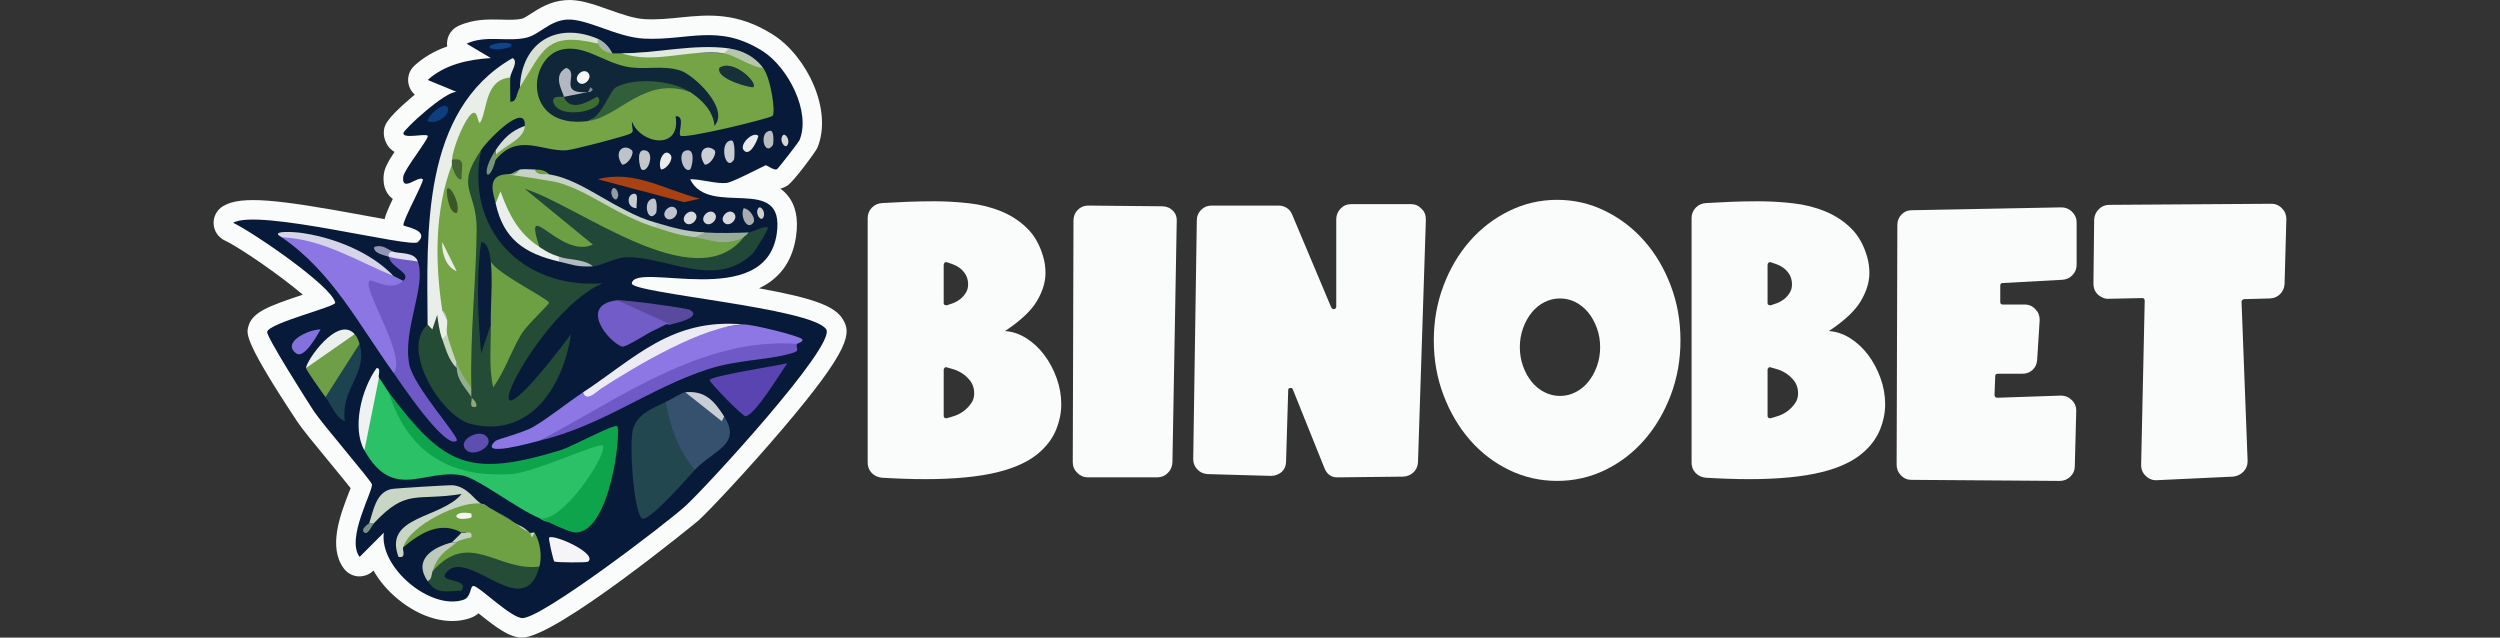 <?xml version="1.0" encoding="UTF-8"?>
<svg id="Layer_1" xmlns="http://www.w3.org/2000/svg" version="1.1" viewBox="0 0 149 38">
  <rect x="0" y="0" width="149" height="38" fill="#333333" stroke="none"/>
  <!-- Generator: Adobe Illustrator 29.7.1, SVG Export Plug-In . SVG Version: 2.1.1 Build 8)  -->
  <defs>
    <style>
      .st0 {
        fill: #f5f6f7;
      }

      .st1 {
        fill: #c7d2c6;
      }

      .st2 {
        fill: #6d9f43;
      }

      .st3 {
        fill: #18303a;
      }

      .st4 {
        fill: #5e4eb0;
      }

      .st5 {
        fill: #bfc4cc;
      }

      .st6 {
        fill: #0e4488;
      }

      .st7 {
        fill: #5944b1;
      }

      .st8 {
        fill: #35516d;
      }

      .st9 {
        fill: #ccd0d6;
      }

      .st10 {
        fill: #8c76e4;
      }

      .st11 {
        fill: #725dc8;
      }

      .st12 {
        fill: #e1dfef;
      }

      .st13 {
        fill: #c8cdd6;
      }

      .st14 {
        fill: #949aa0;
      }

      .st15 {
        fill: #d6d9de;
      }

      .st16 {
        fill: #d6ded5;
      }

      .st17 {
        fill: #98ac96;
      }

      .st18 {
        fill: #eaebec;
      }

      .st19 {
        fill: #f5f5f8;
      }

      .st20 {
        fill: #d0d1cc;
      }

      .st21 {
        fill: #c2c7ca;
      }

      .st22 {
        fill: #1d4350;
      }

      .st23 {
        fill: #7d8e85;
      }

      .st24 {
        fill: #ecebf4;
      }

      .st25 {
        fill: #f4f7f2;
      }

      .st26 {
        fill: #102739;
      }

      .st27 {
        fill: #a5b3a9;
      }

      .st28 {
        fill: #cad6c5;
      }

      .st29 {
        fill: #95af8b;
      }

      .st30 {
        fill: #ecf0ec;
      }

      .st31 {
        fill: #eaeee9;
      }

      .st32 {
        fill: #315f3a;
      }

      .st33 {
        fill: #ebefec;
      }

      .st34 {
        fill: #244c36;
      }

      .st35 {
        fill: #214738;
      }

      .st36 {
        fill: #6f59c7;
      }

      .st37 {
        fill: #234b36;
      }

      .st38 {
        fill: #8d77e5;
      }

      .st39 {
        fill: #b9c6b9;
      }

      .st40 {
        fill: #9495b6;
      }

      .st41 {
        fill: #d4d7dc;
      }

      .st42 {
        fill: #bdc1c9;
      }

      .st43 {
        fill: #b6c7ad;
      }

      .st44 {
        fill: #eff2f2;
      }

      .st45 {
        fill: #8371de;
      }

      .st46 {
        fill: #091c39;
      }

      .st47 {
        fill: #bcc7be;
      }

      .st48 {
        fill: #90a975;
      }

      .st49 {
        fill: #c0c5cd;
      }

      .st50 {
        fill: #2bc167;
      }

      .st51 {
        fill: #c8ccd2;
      }

      .st52 {
        fill: #594aa0;
      }

      .st53 {
        fill: #b3bbc0;
      }

      .st54 {
        fill: #3c5727;
      }

      .st55 {
        fill: #0ea44b;
      }

      .st56 {
        fill: #d7e0d1;
      }

      .st57 {
        fill: #426334;
      }

      .st58 {
        fill: #d7dadf;
      }

      .st59 {
        fill: #6ea044;
      }

      .st60 {
        fill: #d6ddd7;
      }

      .st61 {
        fill: #b2b8c1;
      }

      .st62 {
        fill: #b9bdc0;
      }

      .st63 {
        fill: #0d3f80;
      }

      .st64 {
        fill: #a8acaf;
      }

      .st65 {
        fill: #6e9e47;
      }

      .st66 {
        fill: #d6d4e9;
      }

      .st67 {
        fill: #c4d1bf;
      }

      .st68 {
        fill: #c8ccd3;
      }

      .st69 {
        fill: #bec3cb;
      }

      .st70 {
        fill: #22474f;
      }

      .st71 {
        fill: #828b9a;
      }

      .st72 {
        fill: #74a445;
      }

      .st73 {
        fill: #3e6d32;
      }

      .st74 {
        fill: #fafbfb;
      }

      .st75 {
        fill: #a84213;
      }

      .st76 {
        fill: #b8c5b8;
      }

      .st77 {
        fill: #c8dab8;
      }

      .st78 {
        fill: #c7d7bf;
      }

      .st79 {
        fill: #bdc9bd;
      }

      .st80 {
        fill: #779675;
      }

      .st81 {
        fill: #d7d8d1;
      }

      .st82 {
        fill: #081a39;
      }

      .st83 {
        fill: #e2e9df;
      }

      .st84 {
        fill: #6d9f44;
      }

      .st85 {
        fill: #e8ebe9;
      }
    </style>
  </defs>
  <path class="st74" d="M50.226,19.012c-.498-.791-1.803-1.25-4.988-1.829,1.107-.522,1.971-1.457,2.206-3.094.152-1.057-.018-1.863-.52-2.462-.128-.153-.267-.281-.416-.389.135-.029.274-.084.412-.171.385-.24,1.709-2.053,1.794-2.254.942-2.256-.644-5.477-2.636-6.743-2.154-1.367-3.879-1.195-5.545-1.028-.668.067-1.358.138-2.092.1-.643-.031-1.407-.301-2.146-.563-.914-.323-1.779-.641-2.602-.569-.901.065-1.555.488-2.032.796-.213.138-.433.28-.559.31-.332.076-.752.067-1.195.053-.791-.019-1.689-.042-2.596.38-.39.183-.647.565-.668.995-.004.076-.001.151.01.225-.765.268-1.411.647-1.951,1.14-.294.268-.43.668-.361,1.06.047.264.183.5.379.673-.063.052-.128.107-.193.162-1.623,1.383-1.637,1.725-1.652,2.087-.014.334.15.744.391.976.079.075.162.137.247.187-.411.619-.596.978-.639,1.344-.094.803.235,1.234.537,1.458-.266.558-.42.914-.49,1.204-.419-.075-.86-.155-1.268-.231-5.01-.922-7.279-1.205-8.366-.539-.365.222-.579.628-.555,1.055.024.428.28.808.668.989.884.413,3.328,2.098,4.649,3.229-2.104.698-3.048,1.054-3.262,1.947-.093.39-.209.877,2.944,5.637.272.411.947,1.237,1.947,2.448.404.491.915,1.112,1.22,1.497-.031.081-.066.169-.103.263-.505,1.301-1.267,3.267-.289,4.543.204.265.512.43.846.453.335.012.661-.101.897-.338l.011-.011c.345.615.839,1.2,1.457,1.707,1.394,1.146,2.993,1.569,4.275,1.138.213-.071.387-.174.53-.292,1.108.889,1.839,1.431,2.583,1.445h.018c2.006-.001,10.421-6.905,10.498-6.974.644-.583,2.905-2.984,4.981-5.42,4.159-4.881,4.134-5.78,3.621-6.593Z"/>
  <path class="st82" d="M46.306,10.083c-.169.106-.611-.263-.685-.228-.41.193-1.973,1.01-2.314,1.048-.612.067-1.529-.232-2.175-.221,1.133,2.345,5.686-.398,5.163,3.241-.668,4.647-8.446,1.627-8.639,2.963-.085.587,10.777,1.459,11.588,2.745.606.961-7.2,9.449-8.399,10.532-1.231,1.113-8.567,6.698-9.712,6.675-.684-.014-2.526-1.852-2.897-1.914-.238-.04-.126.659-.61.822-1.943.654-5.024-1.901-4.751-3.998l-1.442,1.443c-.839-1.095.843-3.985.729-4.335-.086-.264-2.937-3.564-3.457-4.351-.386-.584-2.846-4.461-2.783-4.728.128-.536,4.106-1.496,4.057-1.737-.201-.999-4.952-4.231-6.083-4.76,1.444-.88,10.611,1.536,11.009,1.149.757-.735-.859-.918-.864-1.004-.019-.345,1.267-2.644,1.155-2.743-.267-.237-1.278.829-1.163-.15.051-.438,1.599-2.34,1.454-2.447-.186-.136-1.462.203-1.447-.146.009-.216,2.528-2.536,3.183-2.459l-1.733-.713c1.01-.922,2.433-1.227,3.762-1.307l-1.444-.858c1.131-.529,2.424-.094,3.558-.354.77-.176,1.369-1.006,2.414-1.08,1.168-.083,2.985,1.056,4.609,1.134,2.64.127,4.439-.921,7.07.749,1.486.943,2.899,3.607,2.187,5.313-.042.1-1.245,1.66-1.338,1.718Z"/>
  <path class="st72" d="M35.626,2.598c.288.092.578.285.869.577.186.022.39-.002.58,0,2.089-.086,4.118-.086,6.085,0,.762-.037,1.535.252,2.318.866.476.64.763,2.702.565,2.863-.218.178-5.269,1.402-5.493,1.18-.153-.152.321-1.221-.285-1.155.342,2.09-2.141,1.648-2.608.289.012.685.258.658-.432.87-.559.172-3.075.852-3.494.871-1.462.069-2.861-1.052-4.191.566-.167-.095-.167-.192,0-.289.506-.629,1.086-1.206,1.739-1.732.073-1.425-2.066.659-2.608,1.443-.594,1.656-.492,3.431.307,5.327-.13,2.555-.235,5.111-.317,7.669l-.569,1.146c-.558-.135-.747-.887-.869-1.443-.399-.385-.745-1.202-.58-1.732-.353-.08-.378-.766,0-.866l-.29-.577c-.174-.074-.332-.161-.432-.292-.519-.678.06-7.089.534-8.153.053-.118.245-.174.478-.213.383.172.383.076,0-.289-.685-.645.542-2.435,1.131-3.277.201-.287,1.573-2.004,1.988-1.957.13.015.247.153.359.328-.016.479.007.964.003,1.441.399.043.359-.516.576-.864.521-2.318,2.395-3.88,4.636-2.598Z"/>
  <path class="st37" d="M28.672,8.948c-.961,4.655,2.405,8.295,7.242,7.935-4.275,1.829-9.136,12.693-1.88,3.034-.436,2.944-2.321,6.234-5.963,5.357-1.734-.418-4.25-4.44-2.586-5.936.542-1.087,1.04-1.198.869.866.35.454.64,1.031.869,1.732.333.567.623,1.144.869,1.732q.166.45,0,0c-.089-.199-.151-.378,0-.577-.077-3.291.282-6.244.317-9.379.026-2.392-1.327-2.462.263-4.763Z"/>
  <path class="st50" d="M23.167,23.378c2.521,5.809,7.772,5.169,12.535,2.798.145-.043.285-.068.406-.031,1.224.376-2.121,6.171-3.958,4.737-1.303-.537-3.64-2.349-4.556-2.539-2.276-.471-4.123,1.603-5.875-1.502-.121-1.381-.023-3.339.869-4.329.243.328.423.658.58.866Z"/>
  <path class="st84" d="M39.103,13.566c.753.017,1.648.24,2.318.577.988-.038,1.954-.038,2.898,0,.514,1.117-1.272,1.524-2.183,1.591-1.915.14-4.923-.977-6.645-1.801.697,1.936-1.817,1.187-2.875.476l-.467.311c-1.102.517-2.871-3.125-2.319-3.316.048-.017.153.98-.289.719-.111-.509-.575-1.638.58-1.732l1.531-.047c2.593.691,5.077,1.765,7.452,3.221Z"/>
  <path class="st38" d="M44.319,19.338c.524-.016,3.282.671,3.478.871.15.153-.283.264-.29.283-4.897.591-9.079,2.533-13.411,4.95l-1.946.822c-.208.049-3.786,1.081-2.607.004.087-.08,1.698-.504,2.226-.817,1.051-.624,1.98-1.408,2.989-2.073l.436-.029c2.747-2.333,5.789-3.67,9.126-4.011Z"/>
  <path class="st55" d="M23.167,23.378c3.318,4.403,4.769,5.115,10.269,3.446.569-.173,3.197-1.585,3.348-1.424.247.265-.372,6.256-2.453,6.338-.388.015-1.69-.654-2.181-.856,1.316.39,4.156-3.917,3.765-4.327-.195-.205-4.051,1.597-5.397,1.693-3.731.266-6.229-1.307-7.35-4.869Z"/>
  <path class="st35" d="M44.319,14.143c-.108-.132-.012-.228.29-.289.257-.009.989-.449,1.159-.286.065.062-.766,1.405-.909,1.545-2.148,2.096-5.019.247-7.379.217-.835-.011-1.615.522-2.143.544-.757-.095-1.433-.288-2.028-.577-.368.148-1.151-.127-1.159-.577-1.037-3.173,1.258.753,3.186-.143l-4.055-3.317c3.148.948,10.172,6.569,13.039,2.883Z"/>
  <path class="st70" d="M41.421,27.996c-.271.284-2.835,3.264-3.184,2.886-.491-.531-.738-4.435-.519-5.276.237-.91,1.159-1.277,1.965-1.651.607.287.997.96,1.168,2.02.571.759.761,1.432.57,2.021Z"/>
  <path class="st59" d="M28.672,30.016l.58.289,1.449.866.869.577c.123.146.17.116.29,0,.354.57.446,1.428.29,2.02-.934.692-2.216.603-3.845-.267-.786-.237-1.712-.084-2.126.684l-.403-.129c-.655-.712.693-1.484,1.449-1.732.68-.435.777-.627.29-.577-1.235-.693-2.409-.035-3.477.866-.773-.694,3.341-2.955,3.644-3.019l.992.422Z"/>
  <path class="st10" d="M23.456,16.452c.198.081.383.202.58.289.305.622-.11.929-1.244.92.69,1.415,1.24,2.801,1.278,4.41.004.166-.343.215-.614.153-2.059-2.852-3.638-6.002-6.664-8.081,2.303-.324,4.729,1.083,6.664,2.309Z"/>
  <path class="st36" d="M24.905,15.586c.518,1.484-.924,4.05-.511,6.139.262,1.327,3.025,4.354,2.829,4.536-.665.616-3.49-3.655-3.767-4.037.825-.959-1.886-5.02-1.446-5.482.163-.172,1.233.717,2.026-.001.528-.478-.722-.757-.869-1.443.491-.172,1.255-.025,1.739.289Z"/>
  <path class="st31" d="M25.485,19.338c-.034-5.456-.391-12.75,5.067-15.877.379.214-.131.853-.142,1.158-1.466.129-1.359,1.787-1.742,2.595-.237.501-.109-1.045-.71-.276-.41.525-.964,1.923-1.025,2.587.252.053.241.151,0,.289-1.034,2.733-1.007,5.817-.58,8.658l.29.577c.05.262-.059.623,0,.866.028.296.016.397-.29.289-.166-.452-.232-.964-.294-1.441l-.292.871-.284-.295Z"/>
  <path class="st36" d="M47.506,20.492c-.126.342.301.394-.426.592-1.446.394-3.152.358-4.87.916-3.53,1.147-6.296,3.372-10.062,4.264,4.794-2.509,9.669-6.166,15.357-5.772Z"/>
  <path class="st8" d="M43.16,24.821c1.07,1.677-.605,1.989-1.739,3.175-.939-1.013-1.539-2.703-1.739-4.041.3-.139.94-.557,1.159-.577.993.449,1.765.93,2.318,1.443Z"/>
  <path class="st34" d="M32.149,33.768c-.901,3.421-4.151-1.081-5.504.293-.718.729,1.367.32.866,1.148-.946.004-1.464.258-2.027-.575-.091-.429.005-.622.29-.577,2.197-2.51,3.893.026,6.375-.289Z"/>
  <path class="st7" d="M46.926,21.65c-.425.587-1.903,3.067-2.487,3.16-.169.027-2.135-2.003-2.148-2.154-.02-.235,4.129-.881,4.634-1.005Z"/>
  <path class="st11" d="M36.785,17.895l3.034.825c.18.16.218.371.153.618-.08.037-.21-.037-.29,0l-.58.289c-.473.191-1.816,1.104-2.029,1.03-.839-.294-2.603-2.484-.289-2.761Z"/>
  <path class="st28" d="M28.672,30.016c-1.203-.185-4.279,1.292-4.636,2.598-.1.084.239.684-.286.575-.915-2.457,2.547-2.265,3.761-3.747-2.768.438-3.259-.344-5.214,1.728-.089.131-.186.127-.29,0,.254-.745.39-1.805,1.303-2.021.18-.043,3.483-.251,3.703-.226.867.1,1.278.895,1.659,1.093Z"/>
  <path class="st24" d="M44.319,19.338c-2.414.075-6.429,2.484-8.486,3.813-.252.163-.897.852-1.076.228,3.089-2.036,5.277-4.44,9.562-4.041Z"/>
  <path class="st65" d="M21.428,20.492c-.251,1.053-.865,3.313-2.028,3.175-.207-.282-1.158-1.613-1.159-1.732.792-1.182,1.758-1.856,2.898-2.02.152.173.228.358.29.577Z"/>
  <path class="st22" d="M21.428,20.492c.514,1.833-1.146,2.634-.873,4.618-.568-.253-.804-.963-1.156-1.443l2.028-3.175Z"/>
  <path class="st33" d="M32.149,14.72c.45.294.637.401,1.159.577.253.082.249.178,0,.289-2.063-.48-3.305-1.343-3.767-3.463l.289-.719c.496,1.38,1.06,2.494,2.319,3.316Z"/>
  <path class="st75" d="M41.709,11.838l-.936.212-5.146-1.367c2.188-.587,4.054.662,6.082,1.155Z"/>
  <path class="st44" d="M22.587,22.513l-.869,4.329c-.746-1.321-.192-3.624.726-4.905.301-.014.066.471.143.576Z"/>
  <path class="st66" d="M23.456,16.452c-2.171-.892-4.241-2.215-6.664-2.309-.833-.441.862-.301,1.008-.283,1.958.24,4.272,1.129,5.656,2.592Z"/>
  <path class="st56" d="M35.626,2.31c.157.087.153.183,0,.289-3.048-.73-3.23.342-4.636,2.598.087-2.637,2.163-3.932,4.636-2.886Z"/>
  <path class="st83" d="M43.45,2.887c.418.27.322.366-.29.289-2.105-.273-4.15.672-6.085,0,1.88.023,4.328-.587,6.375-.289Z"/>
  <path class="st52" d="M36.785,17.895c.387-.046,4.161.463,4.347.579.767.476-1.076.826-1.159.864l-3.187-1.443Z"/>
  <path class="st30" d="M21.138,19.915l-2.898,2.02c-.003-.414,1.892-3.163,2.898-2.02Z"/>
  <path class="st19" d="M35.045,33.478c-.079.062-1.937.052-2.011-.015-.054-.049-.362-1.377-.305-1.423.277-.224,2.927.96,2.316,1.438Z"/>
  <path class="st1" d="M31.859,10.102l.869.289c2.084.335,3.924,2.197,6.375,2.886.253.082.249.178,0,.289-2.393-.741-4.011-2.189-5.848-2.689-.358-.097-2.976-.499-3.134-.486h.29l.58-.289c.253-.039.596-.005.869,0Z"/>
  <path class="st79" d="M26.933,32.325h.29c-.737.573-1.137.772-1.449,1.732-.069.214-.02.464-.29.577-.873-1.294.299-2.002,1.449-2.309Z"/>
  <path class="st17" d="M44.609,13.854c-.059.126-.216.194-.29.289-1.152.579-1.937.143-2.898,0-.106-.177.087-.273.58-.289.831.054,1.77.03,2.608,0Z"/>
  <path class="st45" d="M19.11,19.63c-.173.297-.969,1.773-1.446,1.438-.897-.631.635-1.419,1.446-1.438Z"/>
  <path class="st13" d="M43.16,24.821l-.143.283-2.175-1.726c1.186-.111,1.727.517,2.318,1.443Z"/>
  <path class="st39" d="M42.001,13.854l-.58.289c-1.162-.173-1.297-.261-2.318-.577v-.289c1.134.319,1.663.497,2.898.577Z"/>
  <path class="st43" d="M45.478,4.041c-.699-.03-1.77-.795-2.318-.866l.29-.289c.808.118,1.529.484,2.028,1.154Z"/>
  <path class="st4" d="M28.961,25.977c.621.56-.684,1.289-1.157.863-.621-.56.684-1.289,1.157-.863Z"/>
  <path class="st16" d="M31.28,7.505c-.041.798-1.159,1.134-1.739,1.732v-.289c.472-.698.924-1.155,1.739-1.443Z"/>
  <path class="st53" d="M35.336,15.874c-.981.042-1.195-.095-2.028-.289v-.289c.669.226,1.489.122,2.028.577Z"/>
  <path class="st63" d="M26.642,6.352c.354.371-.628,1.148-1.157.861.022-.33.914-1.116,1.157-.861Z"/>
  <path class="st76" d="M30.7,31.171c-.175-.113-1.37-.835-1.449-.866.587.346.783.4,1.449.866Z"/>
  <path class="st12" d="M24.905,15.586c-.529-.093-1.255-.139-1.739-.289-.314-.457-.206-.473.29-.289.41.12,1.25.006,1.449.577Z"/>
  <path class="st42" d="M41.128,10.102c-.406.262-.855-1.13-.141-1.148.491-.012.241,1.083.141,1.148Z"/>
  <path class="st51" d="M43.738,9.523c-.505.785-.927-1.119-.142-1.151.236-.01.192,1.073.142,1.151Z"/>
  <path class="st21" d="M38.237,10.102c-.099-.064-.35-1.159.141-1.148.713.017.265,1.41-.141,1.148Z"/>
  <path class="st85" d="M45.188,8.085c.058.047-.472,1.362-.867.861-.268-.34.537-1.128.867-.861Z"/>
  <path class="st9" d="M42.579,8.95c.183.161-.204.872-.575.864-.54-.801.097-1.284.575-.864Z"/>
  <path class="st69" d="M37.653,8.95c.183.161-.204.872-.575.864-.54-.801.097-1.284.575-.864Z"/>
  <path class="st64" d="M44.897,13.275c-.374.49-.806-.398-.575-.864.361.02.755.627.575.864Z"/>
  <path class="st67" d="M27.513,31.748c.174.098.685-.225.577.284-.26.042-.674.143-.867.293h-.29l.58-.577Z"/>
  <path class="st49" d="M39.101,12.698c-.505.713-.864-.824-.142-.863.24-.013.19.794.142.863Z"/>
  <path class="st40" d="M23.456,15.009c-.203-.032-.332.091-.29.289-.266-.083-.932-.213-.868-.574.525-.2.849.195,1.158.285Z"/>
  <path class="st18" d="M39.971,9.238c.181.237-.213.844-.575.864-.231-.466.201-1.354.575-.864Z"/>
  <path class="st62" d="M46.056,8.658c-.505.713-.864-.824-.142-.863.24-.013.19.794.142.863Z"/>
  <path class="st27" d="M36.495,3.176c-.718-.083-.818-.565-.869-.577v-.289c.399.169.682.483.869.866Z"/>
  <path class="st15" d="M43.738,12.701c.316.315-.26.888-.576.574s.26-.888.576-.574Z"/>
  <path class="st6" d="M30.409,2.602c.419.171-.71.463-1.156.282-.419-.171.71-.463,1.156-.282Z"/>
  <path class="st68" d="M37.941,12.411c-.619-.017-.596-.851-.14-.864.285-.008.107.595.14.864Z"/>
  <path class="st5" d="M40.26,12.413c.316.315-.26.888-.576.574s.26-.888.576-.574Z"/>
  <path class="st58" d="M41.419,12.701c.316.315-.26.888-.576.574s.26-.888.576-.574Z"/>
  <path class="st47" d="M31.57,31.748c-.581-.282-.508-.325-.869-.577.358.232.385.121.869.577Z"/>
  <path class="st41" d="M42.578,12.701c.316.315-.26.888-.576.574s.26-.888.576-.574Z"/>
  <path class="st80" d="M29.541,9.236c-.017.093.023.199,0,.289-.404,1.556-.975.866,0-.577v.289Z"/>
  <path class="st84" d="M32.729,10.391c-.312-.05-.681.106-.869-.289.334.006.624.032.869.289Z"/>
  <path class="st23" d="M22.297,31.171c-.101.107-.367.731-.576.577-.288-.212.276-.547.287-.577h.29Z"/>
  <path class="st84" d="M30.99,10.102c-.032.005-.281.401-.58.289l.58-.289Z"/>
  <path class="st14" d="M36.782,11.832c-.145.216-.491-.265-.283-.574.145-.216.491.265.283.574Z"/>
  <path class="st60" d="M29.251,30.305c-.164-.096-.394-.192-.58-.289.29.045.415.224.58.289Z"/>
  <path class="st81" d="M46.923,8.658c-.145.216-.491-.265-.283-.574.145-.216.491.265.283.574Z"/>
  <path class="st20" d="M45.474,12.987c-.145.216-.491-.265-.283-.574.145-.216.491.265.283.574Z"/>
  <path class="st52" d="M39.683,19.338c-.178.081-.325.186-.58.289l.58-.289Z"/>
  <path class="st77" d="M31.57,31.748c.049.046.261-.047.29,0l-.146.283c-.081-.078-.087-.256-.144-.283Z"/>
  <path class="st26" d="M35.047,7.216c-3.935.51-3.617-3.841-1.526-4.271,1.309-.269,2.354.712,3.776,1.02,1.08.233,2.137-.106,3.241.235.789.244,2.965,2.261,2.047,3.302-.077-.891-.749-1.555-1.453-2.018-1.938-.839-4.004-.291-5.295,1.335l-.79.396Z"/>
  <path class="st32" d="M41.131,5.484c-2.718-.978-4.224,1.491-6.085,1.732.857-.268,1.276-1.802,1.671-2.016,1.124-.609,3.351-.414,4.414.284Z"/>
  <path class="st3" d="M44.898,5.193c-.088.077-2.254-.47-2.026-1.149.814-.569,2.324.889,2.026,1.149Z"/>
  <path class="st31" d="M27.22,16.163c-.647-.25-.9-1.092-.863-1.731l.863,1.731Z"/>
  <path class="st78" d="M27.223,21.647v.289c-.492-.463-.648-1.13-.869-1.732l.29-.289c.091.373.426,1.337.58,1.732Z"/>
  <path class="st54" d="M27.22,12.698c-.499.041-.647-1.348-.573-1.441.22-.275.826,1.011.573,1.441Z"/>
  <path class="st57" d="M26.933,9.525c.884-.18.546.467.576,1.153-.318.11-.567-.741-.576-.864-.007-.092-.008-.197,0-.289Z"/>
  <path class="st29" d="M28.092,23.09c.004.192-.01.386,0,.577-.334-.549-.843-.969-.869-1.732v-.289c.157.404.554,1.112.869,1.443Z"/>
  <path class="st78" d="M26.644,19.049l-.29-.577c.005.032.206.133.29.577Z"/>
  <path class="st2" d="M29.251,15.586c.346.707,3.462,2.241,3.471,2.453.005.122-1.302,1.307-1.624,1.839-.648,1.069-.986,2.203-1.703,3.21-.279-1.214-.123-2.513-.143-3.75-.601-.766-.557-2.956,0-3.752Z"/>
  <path class="st46" d="M29.251,15.586c.124,1.148-.02,2.554,0,3.752l-.576,1.73c-.186-2.281-.31-4.354-0-6.635.426-.042.546.87.576,1.153Z"/>
  <path class="st48" d="M28.092,23.667c.003.06.392.305.287.575-.514.11-.187-.411-.287-.575Z"/>
  <path class="st25" d="M28.091,30.597c.012.242.085.235-.145.287-1.0.224-1.038-.497.145-.287Z"/>
  <path class="st73" d="M33.598,5.773c.495,1.133,1.952-.087,2.025 0.0.647.778-2.138,1.395-2.601.428-.282-.589.566-.394.576-.428Z"/>
  <path class="st61" d="M33.598,5.773c.051-.171-.763-1.26.15-1.728.852.3-.609,1.585,1.299,1.44l-1.449.289Z"/>
  <path class="st0" d="M35.045,4.332c.316.315-.26.888-.576.574s.26-.888.576-.574Z"/>
  <polygon class="st71" points="35.047 5.484 35.191 5.196 35.336 5.34 35.191 5.484 35.047 5.484"/>
  <g>
    <path class="st74" d="M52.547,28.471c-.242-.028-.442-.125-.598-.289-.157-.163-.235-.366-.235-.608v-14.574c0-.242.082-.448.246-.619s.367-.263.609-.278c.47-.028.968-.053,1.496-.075.527-.02,1.061-.032,1.602-.032.698,0,1.393.04,2.083.118s1.332.238,1.923.48c.591.243,1.107.581,1.549,1.015.441.434.762,1.009.961,1.721.086.298.128.613.128.939,0,.542-.171,1.1-.513,1.678-.342.576-.976,1.172-1.902,1.784.442.028.866.17,1.272.427s.762.588,1.068.994.552.866.737,1.378c.185.513.278,1.033.278,1.56,0,.499-.096.99-.289,1.475s-.495.919-.908,1.303c-.598.569-1.463.994-2.596,1.272s-2.568.416-4.306.416c-.399,0-.816-.007-1.25-.022-.434-.014-.887-.035-1.357-.064ZM56.244,18.065c0,.057.022.092.064.107.057.028.1.035.129.022.099-.028.224-.071.374-.128.149-.058.292-.14.427-.246s.249-.238.342-.396c.092-.157.132-.341.117-.555-.014-.214-.071-.396-.171-.546-.1-.149-.214-.27-.342-.363-.128-.092-.264-.163-.406-.213s-.256-.088-.341-.118c-.057-.014-.1-.007-.129.022-.043.043-.064.085-.064.128v2.287ZM56.244,24.774c0,.071.022.115.064.128.029.028.071.036.129.022.113-.028.267-.075.459-.14.193-.064.374-.16.545-.288s.32-.285.449-.47.185-.406.171-.663c-.015-.256-.09-.473-.225-.652-.136-.178-.289-.323-.459-.438-.171-.113-.345-.2-.524-.256s-.324-.1-.438-.128c-.043-.014-.078-.007-.107.022-.043.043-.064.085-.064.128v2.735Z"/>
    <path class="st74" d="M64.235,12.508c.171-.171.378-.256.62-.256l4.402.043c.256,0,.47.085.641.256.171.171.25.385.235.641l-.256,14.381c-.015.242-.107.448-.278.619-.171.17-.378.256-.619.256h-4.167c-.228,0-.435-.093-.62-.278-.171-.171-.256-.378-.256-.619l.043-14.403c0-.256.086-.47.256-.641Z"/>
    <path class="st74" d="M71.116,27.359l.214-14.231c0-.242.085-.448.256-.619.171-.171.377-.256.619-.256h3.996c.185,0,.349.047.491.14.142.092.25.223.32.395l2.33,5.535c.043.071.099.107.171.107.086-.028.128-.078.128-.15v-5.214c0-.242.086-.453.256-.631.171-.178.377-.267.62-.267h3.59c.242,0,.449.093.619.278.171.157.256.37.256.641l-.47,14.466c-.014.242-.103.441-.267.598s-.366.243-.609.256l-3.846.043c-.413.028-.698-.157-.855-.556l-1.88-4.68c-.029-.085-.086-.113-.171-.085-.071,0-.107.042-.107.128l-.128,4.252c0,.243-.086.449-.256.619-.2.158-.413.235-.641.235l-3.782-.107c-.242-.014-.445-.107-.609-.278-.164-.17-.246-.377-.246-.619Z"/>
    <path class="st74" d="M92.805,11.91c1.011,0,1.966.221,2.863.663s1.677,1.039,2.34,1.795,1.186,1.642,1.571,2.66.577,2.104.577,3.258c0,1.155-.192,2.24-.577,3.259s-.908,1.909-1.571,2.67c-.663.762-1.442,1.361-2.34,1.796s-1.852.651-2.863.651-1.966-.217-2.863-.651-1.677-1.033-2.34-1.796c-.663-.761-1.186-1.652-1.571-2.67s-.577-2.104-.577-3.259c0-1.154.192-2.239.577-3.258s.908-1.905,1.571-2.66,1.442-1.353,2.34-1.795,1.852-.663,2.863-.663ZM92.976,17.787c-.328,0-.638.075-.93.223-.292.15-.545.356-.759.621-.213.263-.385.573-.513.929s-.192.734-.192,1.132c0,.399.064.777.192,1.133s.299.666.513.929c.214.264.467.47.759.619.292.15.602.225.93.225.327,0,.637-.075.929-.225s.545-.355.759-.619c.213-.263.385-.573.513-.929s.192-.734.192-1.133c0-.398-.064-.776-.192-1.132s-.299-.666-.513-.929c-.214-.264-.467-.471-.759-.621-.292-.149-.602-.223-.929-.223Z"/>
    <path class="st74" d="M101.651,28.471c-.242-.028-.442-.125-.598-.289-.157-.163-.235-.366-.235-.608v-14.574c0-.242.082-.448.246-.619s.367-.263.609-.278c.47-.028.968-.053,1.496-.075.527-.02,1.061-.032,1.602-.032.698,0,1.393.04,2.083.118s1.332.238,1.923.48c.591.243,1.107.581,1.549,1.015.441.434.762,1.009.961,1.721.086.298.128.613.128.939,0,.542-.171,1.1-.513,1.678-.342.576-.976,1.172-1.902,1.784.442.028.866.17,1.272.427s.762.588,1.068.994.552.866.737,1.378c.185.513.278,1.033.278,1.56,0,.499-.096.99-.289,1.475s-.495.919-.908,1.303c-.598.569-1.463.994-2.596,1.272s-2.568.416-4.306.416c-.399,0-.816-.007-1.25-.022-.434-.014-.887-.035-1.357-.064ZM105.347,18.065c0,.057.022.092.064.107.057.028.1.035.129.022.099-.028.224-.071.374-.128.149-.058.292-.14.427-.246s.249-.238.342-.396c.092-.157.132-.341.117-.555-.014-.214-.071-.396-.171-.546-.1-.149-.214-.27-.342-.363-.128-.092-.264-.163-.406-.213s-.256-.088-.341-.118c-.057-.014-.1-.007-.129.022-.043.043-.064.085-.064.128v2.287ZM105.347,24.774c0,.071.022.115.064.128.029.028.071.036.129.022.113-.028.267-.075.459-.14.193-.064.374-.16.545-.288s.32-.285.449-.47.185-.406.171-.663c-.015-.256-.09-.473-.225-.652-.136-.178-.289-.323-.459-.438-.171-.113-.345-.2-.524-.256s-.324-.1-.438-.128c-.043-.014-.078-.007-.107.022-.043.043-.064.085-.064.128v2.735Z"/>
    <path class="st74" d="M113.329,12.786c.163-.171.366-.256.609-.256l8.91-.171c.257,0,.47.086.642.256.185.186.277.393.277.621v2.542c0,.243-.082.449-.246.619-.164.171-.367.264-.609.278l-3.547.193c-.1,0-.15.05-.15.15v.982c0,.1.05.15.15.15h1.303c.256,0,.47.093.641.278.171.17.256.385.256.641l-.15,2.372c-.014.242-.103.441-.267.598-.164.157-.367.235-.609.235h-1.475c-.1,0-.149.05-.149.15l-.043,1.132c0,.015.014.051.043.108.057.028.099.042.128.042l3.782-.128c.256,0,.47.086.641.256.185.171.278.385.278.641l-.086,3.313c0,.243-.089.448-.267.619s-.388.256-.63.256l-8.846-.064c-.243,0-.449-.09-.62-.268s-.256-.388-.256-.63l.043-14.296c0-.242.082-.448.246-.619Z"/>
    <path class="st74" d="M125.091,12.465c.171-.17.377-.256.62-.256l9.658-.064c.256,0,.47.093.641.278.171.17.257.385.257.641l-.107,3.867c-.014.228-.1.424-.256.588-.157.164-.356.253-.598.268l-1.56.042c-.014,0-.05.015-.107.043-.029.057-.043.093-.043.107l.363,9.509c0,.243-.082.449-.246.619-.164.171-.367.271-.609.299l-4.551.213c-.256.015-.478-.07-.663-.256-.185-.17-.278-.385-.278-.641l.214-9.807c0-.043-.014-.078-.043-.108-.015-.028-.05-.042-.107-.042l-1.987.042c-.228.015-.449-.07-.663-.256-.171-.17-.256-.385-.256-.641l.043-3.824c.014-.243.107-.449.278-.621Z"/>
  </g>
</svg>